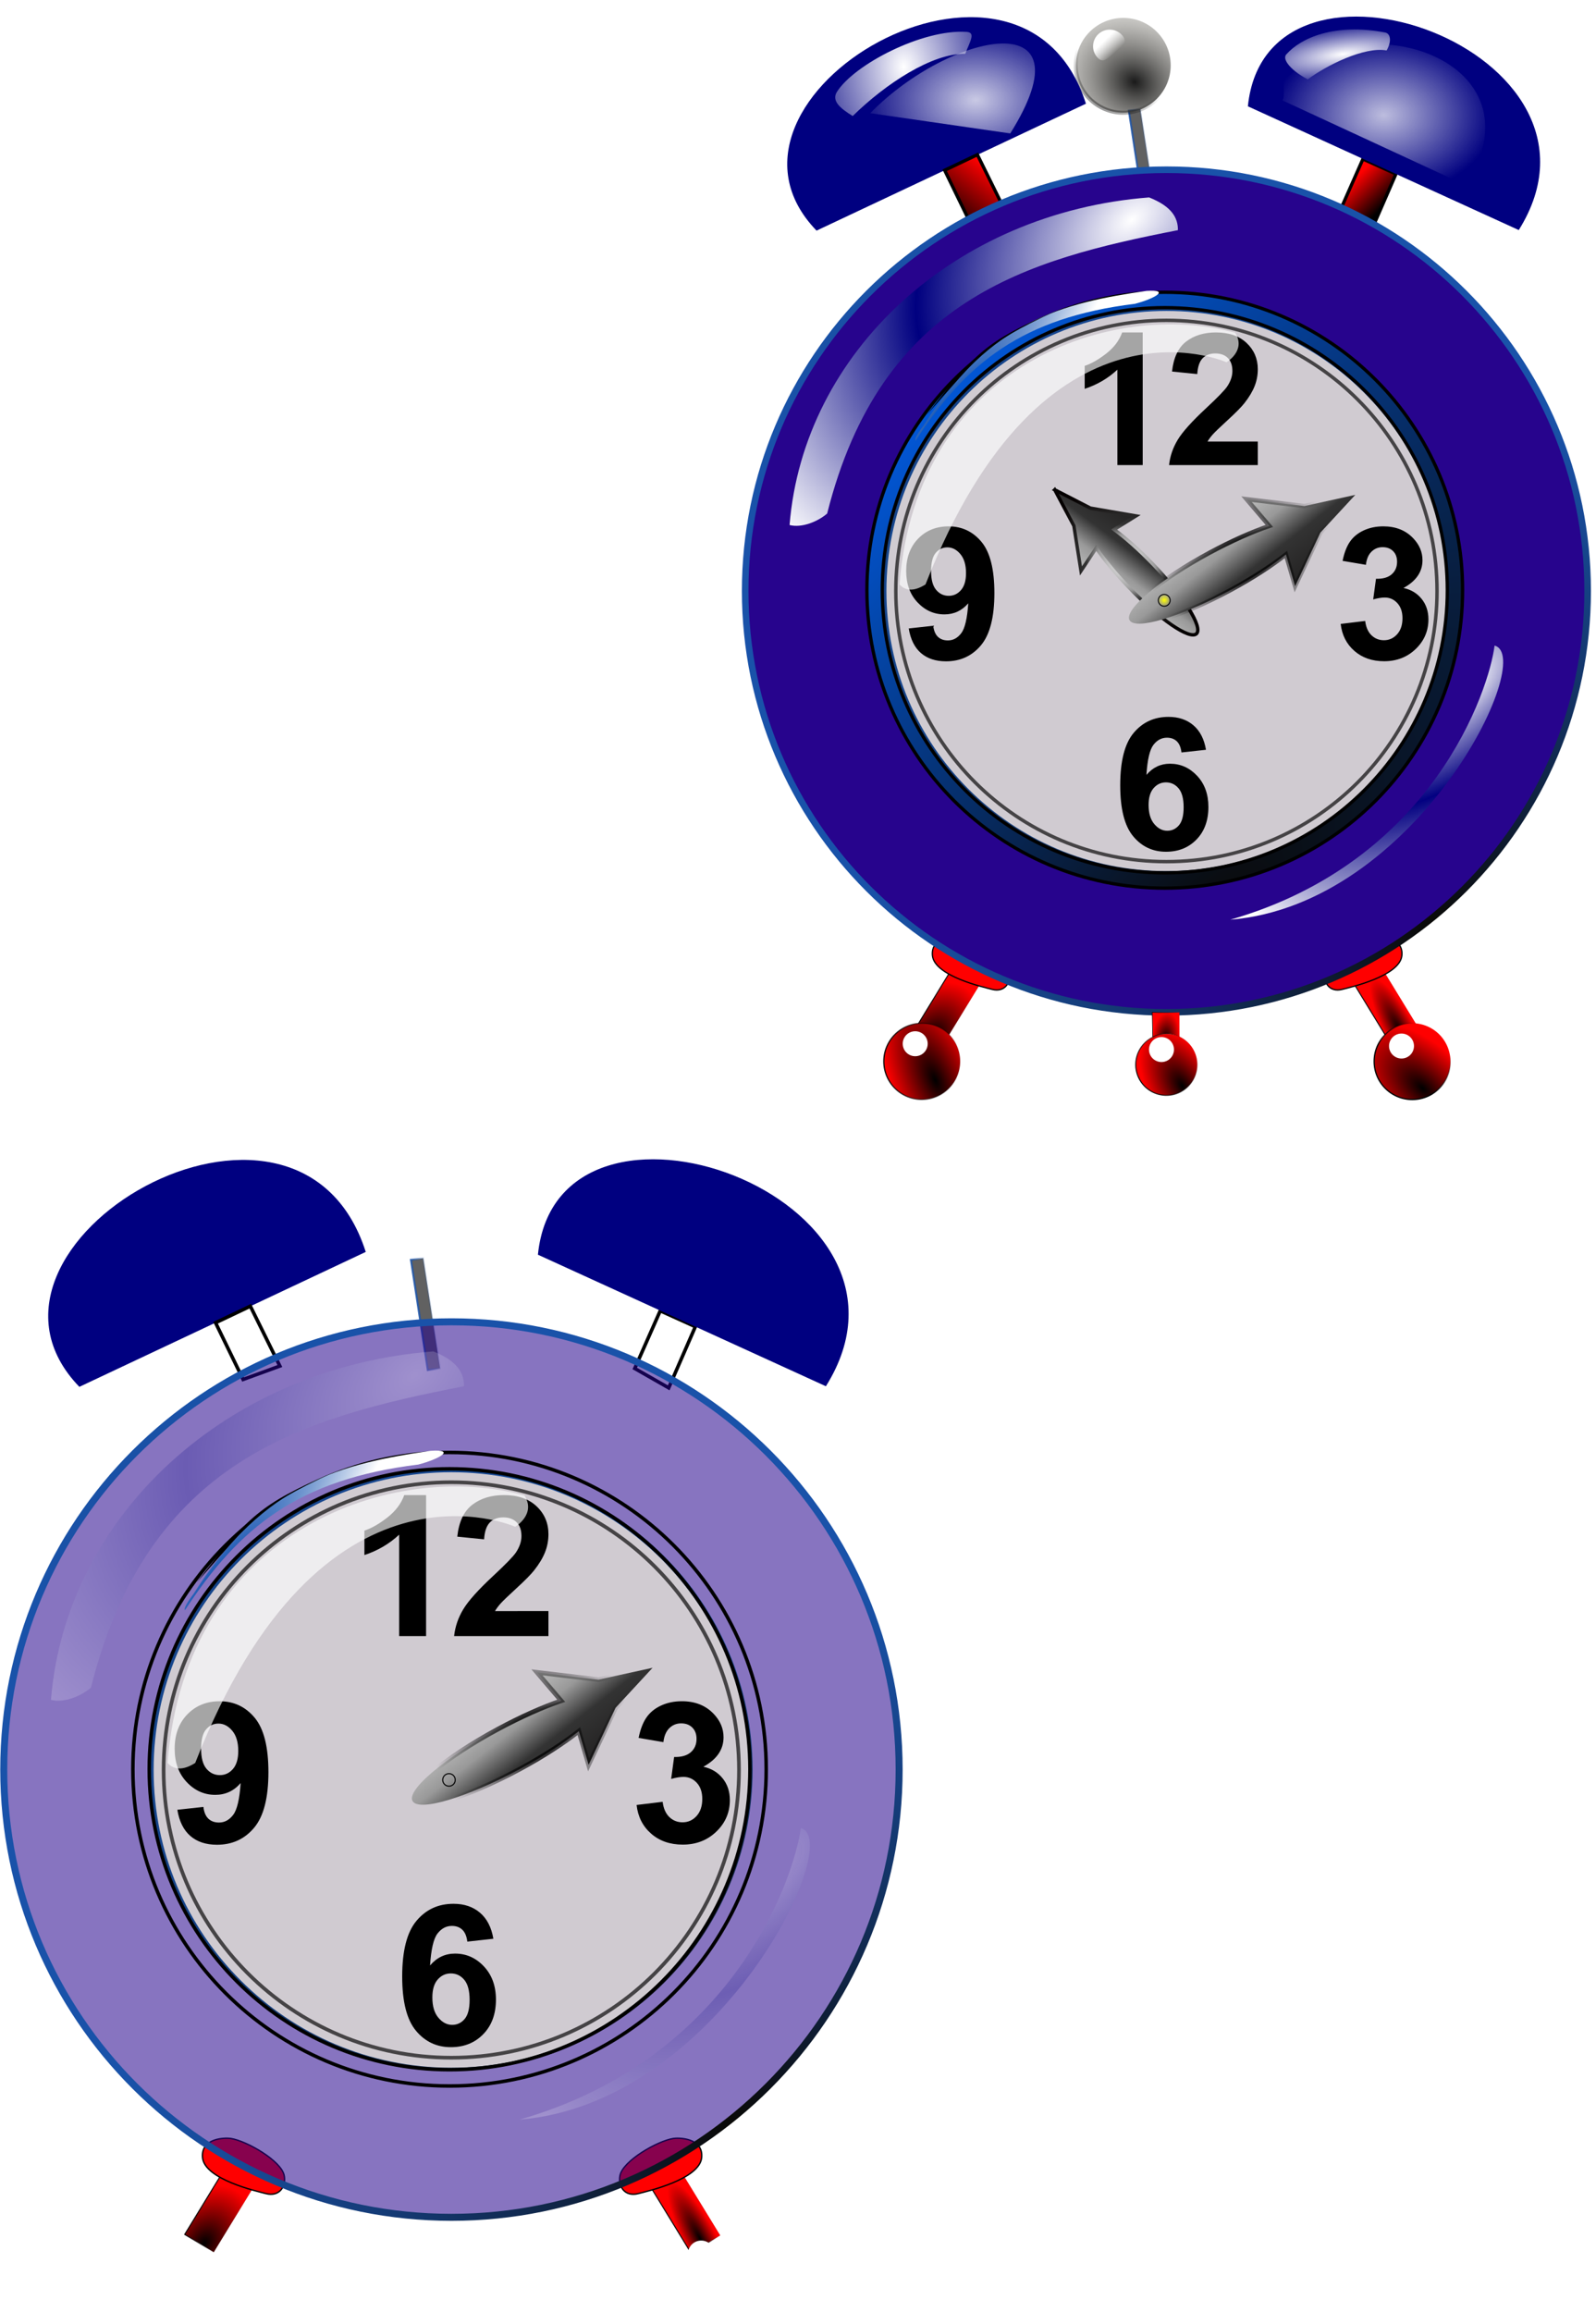 <svg xmlns="http://www.w3.org/2000/svg" xmlns:xlink="http://www.w3.org/1999/xlink" viewBox="0 0 705.36 1021.6"><defs><radialGradient id="k" gradientUnits="userSpaceOnUse" cy="340.35" cx="194.94" gradientTransform="matrix(-2.182 -1.277 1.072 -1.832 255.52 1209)" r="12.369"><stop offset="0" stop-color="#1a1a1a"/><stop offset="1" stop-color="#c8c4b7" stop-opacity="0"/></radialGradient><radialGradient id="ak" xlink:href="#m" gradientUnits="userSpaceOnUse" cy="16.826" cx="3.929" r="1.936"/><radialGradient id="ad" fx="85.581" fy="492.75" xlink:href="#l" gradientUnits="userSpaceOnUse" cy="495.97" cx="95.72" gradientTransform="matrix(4.348 -4.495 1.674 1.619 -1156.9 114.28)" r="90.409"/><radialGradient id="B" xlink:href="#k" gradientUnits="userSpaceOnUse" cy="340.35" cx="194.94" gradientTransform="matrix(-2.182 -1.277 1.072 -1.832 255.52 1209)" r="12.369"/><radialGradient id="au" xlink:href="#b" gradientUnits="userSpaceOnUse" cy="6.394" cx="-6.6" gradientTransform="matrix(-.489 1.752 -1.766 -.499 -144.15 624.92)" r="22.229"/><radialGradient id="at" xlink:href="#i" gradientUnits="userSpaceOnUse" cy="435.31" cx="15.836" gradientTransform="matrix(.047 -.792 -1.329 1.5 297.32 -91.449)" r="62.39"/><radialGradient id="as" xlink:href="#h" gradientUnits="userSpaceOnUse" cy="389.89" cx="12.982" gradientTransform="matrix(-.734 -.62 1.409 -1.667 -593.6 1322.9)" r="62.39"/><radialGradient id="ar" xlink:href="#g" gradientUnits="userSpaceOnUse" cy="438.67" cx="22.683" gradientTransform="matrix(-1.382 -1.414 2.431 -2.108 -1234.6 1421.4)" r="62.39"/><radialGradient id="aq" xlink:href="#f" gradientUnits="userSpaceOnUse" cy="584.54" cx="77.72" gradientTransform="matrix(1.147 -1.01 1.925 2.187 -1283.4 -429.61)" r="128.46"/><radialGradient id="ao" xlink:href="#a" gradientUnits="userSpaceOnUse" cy="522.67" cx="200.09" gradientTransform="matrix(-.286 -4.238 1.073 -.073 -7.454 1536.6)" r="6.065"/><radialGradient id="am" xlink:href="#a" gradientUnits="userSpaceOnUse" cy="487.95" cx="253.86" gradientTransform="matrix(.024 -4.122 3.013 .017 -1293.7 1882.7)" r="6.065"/><radialGradient id="m" gradientUnits="userSpaceOnUse" cy="16.826" cx="3.929" r="1.936"><stop offset="0" stop-color="#ff0"/><stop offset="1" stop-color="#ff0" stop-opacity="0"/></radialGradient><radialGradient id="ai" xlink:href="#b" gradientUnits="userSpaceOnUse" cy="6.394" cx="-6.6" gradientTransform="matrix(-.974 3.486 -3.514 -.993 455.93 534.42)" r="22.229"/><radialGradient id="ag" xlink:href="#j" gradientUnits="userSpaceOnUse" cy="6.394" cx="-6.6" gradientTransform="matrix(-1.025 -.501 .455 -.932 9.938 416.71)" r="22.229"/><radialGradient id="ae" xlink:href="#i" gradientUnits="userSpaceOnUse" cy="435.31" cx="15.836" gradientTransform="matrix(.094 -1.577 -2.644 2.986 1334.4 -891.02)" r="62.39"/><radialGradient id="l" fx="85.581" fy="492.75" gradientUnits="userSpaceOnUse" cy="495.97" cx="95.72" gradientTransform="matrix(4.348 -4.495 1.674 1.619 -1156.9 114.28)" r="90.409"><stop offset="0" stop-color="#0a0907"/><stop offset="1" stop-color="#06f"/></radialGradient><radialGradient id="ab" xlink:href="#h" gradientUnits="userSpaceOnUse" cy="389.89" cx="12.982" gradientTransform="matrix(-1.461 -1.234 2.803 -3.318 -438.4 1923.3)" r="62.39"/><radialGradient id="X" xlink:href="#g" gradientUnits="userSpaceOnUse" cy="438.67" cx="22.683" gradientTransform="matrix(-2.751 -2.814 4.838 -4.195 -1713.9 2119.2)" r="62.39"/><radialGradient id="W" xlink:href="#d" gradientUnits="userSpaceOnUse" cy="275.35" cx="-26.089" gradientTransform="matrix(1 0 0 .687 0 84.618)" r="36.284"/><radialGradient id="S" xlink:href="#e" gradientUnits="userSpaceOnUse" cy="260.04" cx="86.302" gradientTransform="matrix(2.124 -.293 .079 .575 -118.44 135.59)" r="16.696"/><radialGradient id="Q" xlink:href="#a" gradientUnits="userSpaceOnUse" cy="565.41" cx="291.38" gradientTransform="matrix(-.013 -1.875 1 -.007 -270.85 1115)" r="9.892"/><radialGradient id="O" xlink:href="#a" gradientUnits="userSpaceOnUse" cy="559.16" cx="31.429" gradientTransform="matrix(.159 -1.829 .919 .08 -487.27 571.59)" r="4.492"/><radialGradient id="L" xlink:href="#f" gradientUnits="userSpaceOnUse" cy="584.54" cx="77.72" gradientTransform="matrix(.809 -.713 1.359 1.543 -743.53 -320.83)" r="128.46"/><radialGradient id="H" xlink:href="#e" gradientUnits="userSpaceOnUse" cy="264.8" cx="-47.973" gradientTransform="matrix(1.506 .001 -.001 2.069 24.614 -284.19)" r="22.132"/><radialGradient id="F" xlink:href="#d" gradientUnits="userSpaceOnUse" cy="283.18" cx="103.74" gradientTransform="matrix(1 0 0 .723 0 78.543)" r="33.703"/><radialGradient id="x" xlink:href="#a" gradientUnits="userSpaceOnUse" cy="565.75" cx="285.07" gradientTransform="matrix(1.363 -1.308 .693 .721 -493.17 528.27)" r="10.29"/><radialGradient id="u" xlink:href="#a" gradientUnits="userSpaceOnUse" cy="522.67" cx="200.09" gradientTransform="matrix(-.202 -2.991 .757 -.051 -152.78 1153.8)" r="6.065"/><radialGradient id="r" xlink:href="#a" gradientUnits="userSpaceOnUse" cy="565.47" cx="294.8" gradientTransform="matrix(-.872 -2.099 .923 -.384 28.198 1397.2)" r="10.29"/><radialGradient id="o" xlink:href="#a" gradientUnits="userSpaceOnUse" cy="487.95" cx="253.86" gradientTransform="matrix(.017 -2.909 2.126 .012 -783.86 1229)" r="6.065"/><linearGradient id="n" y2="485.44" xlink:href="#b" gradientUnits="userSpaceOnUse" x2="262" y1="485.44" x1="251.42"/><linearGradient id="e"><stop offset="0" stop-color="#fff"/><stop offset="1" stop-color="navy"/></linearGradient><linearGradient id="q" y2="556.88" xlink:href="#b" gradientUnits="userSpaceOnUse" x2="300.2" y1="556.88" x1="279.62"/><linearGradient id="h"><stop offset="0" stop-color="#fff"/><stop offset=".466" stop-color="navy" stop-opacity=".938"/><stop offset="1" stop-color="#fff"/></linearGradient><linearGradient id="t" y2="519.09" xlink:href="#b" gradientUnits="userSpaceOnUse" x2="196.76" y1="519" x1="207.39"/><linearGradient id="g"><stop offset="0" stop-color="#fff"/><stop offset=".532" stop-color="navy"/><stop offset="1" stop-color="#fff"/></linearGradient><linearGradient id="w" y2="556" xlink:href="#b" gradientUnits="userSpaceOnUse" x2="280.02" y1="563.42" x1="287.15"/><linearGradient id="z" y2="293.43" xlink:href="#c" gradientUnits="userSpaceOnUse" x2="-19.159" gradientTransform="translate(387.03 -615.95) scale(2.82)" y1="293.43" x1="-24.365"/><linearGradient id="d"><stop offset="0" stop-color="#fff"/><stop offset="1" stop-color="#fff" stop-opacity="0"/></linearGradient><linearGradient id="A" y2="336.46" xlink:href="#b" gradientUnits="userSpaceOnUse" x2="195.06" y1="359.13" x1="181.8"/><linearGradient id="D" y2="296.65" xlink:href="#a" gradientUnits="userSpaceOnUse" x2="90" y1="305.22" x1="98.571"/><linearGradient id="a"><stop offset="0"/><stop offset="1" stop-color="red"/></linearGradient><linearGradient id="av" y2="-16.106" xlink:href="#j" gradientUnits="userSpaceOnUse" x2="15.272" gradientTransform="matrix(-.489 1.752 -1.742 -.492 -144.3 624.87)" y1="27.109" x1="-16.714"/><linearGradient id="J" y2="295.93" xlink:href="#a" gradientUnits="userSpaceOnUse" x2="-20" y1="312.36" x1="-32.857"/><linearGradient id="b"><stop offset="0"/><stop offset="1" stop-opacity="0"/></linearGradient><linearGradient id="c"><stop offset="0" stop-color="#1952a9"/><stop offset="1" stop-color="#1952a9" stop-opacity="0"/></linearGradient><linearGradient id="N" y2="554.41" xlink:href="#b" gradientUnits="userSpaceOnUse" x2="36.12" y1="554.41" x1="27.136"/><linearGradient id="f"><stop offset="0" stop-color="#0a0907"/><stop offset="1" stop-color="#1952a9"/></linearGradient><linearGradient id="P" y2="556.88" xlink:href="#b" gradientUnits="userSpaceOnUse" x2="299.36" y1="556.88" x1="280.47"/><linearGradient id="j"><stop offset="0" stop-color="#fff"/><stop offset=".357" stop-color="#999"/><stop offset=".488" stop-color="#333"/><stop offset="1" stop-color="#050101"/></linearGradient><linearGradient id="U" y2="338.53" xlink:href="#d" gradientUnits="userSpaceOnUse" x2="192.99" y1="326.74" x1="192.26"/><linearGradient id="ap" y2="293.43" xlink:href="#c" gradientUnits="userSpaceOnUse" x2="-19.159" gradientTransform="translate(-228.33 -6.128) scale(1.417)" y1="293.43" x1="-24.365"/><linearGradient id="an" y2="519.09" xlink:href="#b" gradientUnits="userSpaceOnUse" x2="196.76" gradientTransform="translate(209.05 -98.425) scale(1.417)" y1="519" x1="207.39"/><linearGradient id="i"><stop offset="0" stop-color="#04a"/><stop offset=".5" stop-color="#7fa1d4"/><stop offset="1" stop-color="#fff"/></linearGradient><linearGradient id="al" y2="485.44" xlink:href="#b" gradientUnits="userSpaceOnUse" x2="262" gradientTransform="translate(-182.94 141.15) scale(1.417)" y1="485.44" x1="251.42"/><linearGradient id="aj" y2="-16.106" xlink:href="#j" gradientUnits="userSpaceOnUse" x2="15.272" gradientTransform="matrix(-.974 3.486 -3.467 -.979 455.62 534.33)" y1="27.109" x1="-16.714"/><linearGradient id="ah" y2="-16.106" xlink:href="#j" gradientUnits="userSpaceOnUse" x2="15.272" gradientTransform="translate(26.214 407.66)" y1="27.109" x1="-16.714"/><filter id="y" color-interpolation-filters="sRGB"><feGaussianBlur stdDeviation=".437"/></filter><filter id="C" color-interpolation-filters="sRGB"><feGaussianBlur stdDeviation=".491"/></filter><filter id="T" color-interpolation-filters="sRGB"><feGaussianBlur stdDeviation=".95"/></filter><filter id="R" height="1.258" width="1.125" color-interpolation-filters="sRGB" y="-.129" x="-.062"><feGaussianBlur stdDeviation=".814"/></filter><filter id="G" height="1.22" width="1.136" color-interpolation-filters="sRGB" y="-.11" x="-.068"><feGaussianBlur stdDeviation="1.172"/></filter><filter id="Y" height="2.042" width="2.042" color-interpolation-filters="sRGB" y="-.521" x="-.521"><feGaussianBlur stdDeviation="1.645"/></filter><filter id="Z" height="2.042" width="2.042" color-interpolation-filters="sRGB" y="-.521" x="-.521"><feGaussianBlur stdDeviation="1.645"/></filter><filter id="V" height="1.869" width="1.474" color-interpolation-filters="sRGB" y="-.435" x="-.237"><feGaussianBlur stdDeviation="4.943"/></filter><filter id="s" color-interpolation-filters="sRGB"><feGaussianBlur stdDeviation=".437"/></filter><filter id="I" color-interpolation-filters="sRGB"><feGaussianBlur stdDeviation=".491"/></filter><filter id="ac" color-interpolation-filters="sRGB"><feGaussianBlur stdDeviation=".904"/></filter><filter id="af" color-interpolation-filters="sRGB"><feGaussianBlur stdDeviation=".25"/></filter><filter id="K" color-interpolation-filters="sRGB"><feGaussianBlur stdDeviation=".639"/></filter><filter id="M" color-interpolation-filters="sRGB"><feGaussianBlur stdDeviation=".036"/></filter><filter id="p" color-interpolation-filters="sRGB"><feGaussianBlur stdDeviation=".073"/></filter><filter id="v" color-interpolation-filters="sRGB"><feGaussianBlur stdDeviation=".073"/></filter><filter id="E" height="1.625" width="1.435" color-interpolation-filters="sRGB" y="-.312" x="-.218"><feGaussianBlur stdDeviation="5.58"/></filter><filter id="aa" height="2.042" width="2.042" color-interpolation-filters="sRGB" y="-.521" x="-.521"><feGaussianBlur stdDeviation="1.645"/></filter></defs><path transform="rotate(31.433 864.305 656.512) scale(1.456)" stroke-linejoin="round" fill-rule="evenodd" stroke="url(#n)" stroke-linecap="round" stroke-width=".3" fill="url(#o)" d="M251.84 473.75h9.732v23.393h-9.732z"/><path d="M299.01 556.88a9.091 9.091 0 11-18.183 0 9.091 9.091 0 0118.183 0z" transform="translate(-130.035 -563.443) scale(1.854)" stroke-linejoin="round" filter="url(#p)" stroke="url(#q)" stroke-linecap="round" stroke-width=".3" fill="url(#r)"/><path d="M-15.9 538.52c.598 3.044-1.359 6.174-5.237 5.147-2.41-.638-17.558-4.03-18.094-10.326-.48-5.655 6.607-5.654 8.094-5.415 4.595.738 14.41 6.38 15.236 10.594z" transform="matrix(1.456 0 0 1.456 469.199 -354.388)" stroke-linejoin="round" filter="url(#s)" stroke="#000" stroke-linecap="round" stroke-width=".382" fill="red"/><path transform="scale(-1.456 1.456) rotate(31.432 271.363 -694.302)" stroke-linejoin="round" fill-rule="evenodd" stroke="url(#t)" stroke-linecap="round" stroke-width=".3" fill="url(#u)" d="M197.19 507.15h9.732v23.393h-9.732z"/><path d="M299.01 556.88a9.091 9.091 0 11-18.183 0 9.091 9.091 0 0118.183 0z" transform="matrix(-1.854 0 0 1.854 1161.681 -563.443)" stroke-linejoin="round" filter="url(#v)" stroke="url(#w)" stroke-linecap="round" stroke-width=".3" fill="url(#x)"/><path d="M79.949 538.52c-.598 3.044 1.359 6.174 5.237 5.147 2.41-.638 17.557-4.03 18.093-10.326.482-5.655-6.606-5.654-8.093-5.415-4.595.738-14.41 6.38-15.236 10.594z" transform="matrix(1.456 0 0 1.456 469.199 -354.388)" stroke-linejoin="round" filter="url(#y)" stroke="#000" stroke-linecap="round" stroke-width=".382" fill="red"/><path transform="matrix(.512 -.069 .078 .51 321.683 -13.995)" fill-rule="evenodd" stroke="url(#z)" stroke-width="1.605" fill="#616161" d="M320.69 166.61h9.957v89.715h-9.957z"/><path d="M204.05 332.38c0 6.555-5.314 11.869-11.869 11.869s-11.869-5.314-11.869-11.869 5.314-11.869 11.869-11.869 11.869 5.314 11.869 11.869z" transform="translate(157.04 -558.124) scale(1.766)" stroke="url(#A)" fill="url(#B)" fill-rule="evenodd"/><path d="M91.45 291.66l10.024 4.531-7.604 17.471-9.697-5.536z" transform="matrix(1.456 0 0 1.456 469.199 -354.388)" filter="url(#C)" stroke="#000" fill="url(#D)" fill-rule="evenodd"/><path d="M551.51 46.981l119.716 54.682C720.74 22.573 559.716-34.53 551.51 46.98z" fill-rule="evenodd" fill="navy"/><path d="M72.962 278.82l55.729 25.79c23.837-38.074-31.631-55.757-54.788-32.271-1.102 1.117.01 5.182-.941 6.481z" transform="matrix(1.456 0 0 1.456 460.54 -361.606)" opacity=".86" filter="url(#E)" fill="url(#F)" fill-rule="evenodd"/><path d="M360.873 101.91l119.06-56.085c-28.404-88.88-175.997-2.82-119.06 56.086z" fill-rule="evenodd" fill="navy"/><path d="M-63.417 278.61c9.95-9.79 24.169-19.101 34.161-18.874 1.499-3.933 3.239-6.472.396-6.66-13.371-.883-34.1 9.879-39.35 18.197-1.697 2.69.923 4.986 4.793 7.338z" transform="matrix(1.456 0 0 1.456 469.199 -354.388)" filter="url(#G)" fill="url(#H)" fill-rule="evenodd"/><path d="M-35.508 295.07l9.934-4.725 8.424 17.09-10.49 3.826z" transform="matrix(1.456 0 0 1.456 469.199 -354.388)" filter="url(#I)" stroke="#000" fill="url(#J)" fill-rule="evenodd"/><path transform="matrix(1.456 0 0 1.456 469.199 -354.388)" d="M31.822 294.91c-70.614 0-127.88 57.23-127.88 127.84 0 70.614 57.261 127.88 127.88 127.88 70.614 0 127.84-57.261 127.84-127.88 0-70.614-57.23-127.84-127.84-127.84zm0 42.844c46.944 0 85 38.056 85 85s-38.056 85-85 85-85-38.056-85-85 38.056-85 85-85z" filter="url(#K)" fill-rule="evenodd" stroke="url(#L)" stroke-width="2" fill="#27048d"/><path d="M639.272 261.168c0 68.352-55.41 123.759-123.758 123.759-68.352 0-123.759-55.41-123.759-123.759 0-68.351 55.41-123.758 123.759-123.758 68.351 0 123.758 55.41 123.758 123.758z" fill-rule="evenodd" fill="#d0cbd1"/><path d="M635.103 261.152c0 66.052-53.546 119.596-119.597 119.596-66.052 0-119.596-53.546-119.596-119.596 0-66.052 53.546-119.597 119.596-119.597 66.052 0 119.597 53.546 119.597 119.597z" opacity=".671" stroke="#000" fill="none" stroke-width="1.522"/><path d="M27.5 550.64c2.75.11 5.388.11 8.247.016l.009 7.54c-2.153-1.302-4.984-1.539-8.1-.069z" transform="matrix(1.456 0 0 1.456 469.199 -354.388)" stroke-linejoin="round" fill-rule="evenodd" filter="url(#M)" stroke="url(#N)" stroke-linecap="round" stroke-width=".178" fill="url(#O)"/><path d="M299.01 556.88a9.091 9.091 0 11-18.183 0 9.091 9.091 0 0118.183 0z" transform="rotate(-30.001 -202.071 499.065) scale(1.496)" stroke-linejoin="round" stroke="url(#P)" stroke-width=".3" stroke-linecap="round" fill="url(#Q)"/><path d="M74.721 267.48c5.621-4.219 17.198-10.007 23.922-8.765 1.441-2.493 1.401-5.113-.515-5.473-15.31-2.874-25.496 1.63-29.949 6.677-1.44 1.631 1.943 5.245 6.541 7.561z" transform="matrix(1.456 0 0 1.456 469.199 -354.388)" filter="url(#R)" fill="url(#S)" fill-rule="evenodd"/><path d="M204.05 332.38c0 6.555-5.314 5.584-11.869 5.584s-11.869.971-11.869-5.584 5.314-11.869 11.869-11.869 11.869 5.314 11.869 11.869z" transform="scale(.62) rotate(-41.02 91.43 -617.748)" filter="url(#T)" fill="url(#U)" fill-rule="evenodd"/><path d="M-58.109 277.75l42.515 6.147c24.971-39.885-18.378-30.826-42.515-6.147z" transform="matrix(1.456 0 0 1.456 469.199 -354.388)" opacity=".888" filter="url(#V)" fill="url(#W)" fill-rule="evenodd"/><path d="M52.862 476.74c11.872-148.02 141.52-267.7 307.94-280.55 19.403 7.697 24.758 17.467 24.682 28.038-129.26 25.246-254.17 58.822-300.44 242.67-7.868 6.836-21.653 12.55-32.182 9.84z" fill-rule="evenodd" fill="url(#X)" transform="translate(321.683 -13.995) scale(.516)"/><path d="M-93.944 538.7a3.788 3.788 0 11-7.576 0 3.788 3.788 0 017.576 0z" transform="matrix(1.456 0 0 1.456 546.78 -323.133)" filter="url(#Y)" fill-rule="evenodd" fill="#fff"/><path d="M-93.944 538.7a3.788 3.788 0 11-7.576 0 3.788 3.788 0 017.576 0z" transform="matrix(1.456 0 0 1.456 655.622 -320.562)" filter="url(#Z)" fill-rule="evenodd" fill="#fff"/><path d="M-93.944 538.7a3.788 3.788 0 11-7.576 0 3.788 3.788 0 017.576 0z" transform="matrix(1.456 0 0 1.456 761.701 -322.121)" filter="url(#aa)" fill-rule="evenodd" fill="#fff"/><path d="M656.68 579.98c-4.49 36.97-52.5 184.84-226.38 234.75 159.84-13.13 262.92-225.12 226.38-234.75z" fill-rule="evenodd" fill="url(#ab)" transform="translate(321.683 -13.995) scale(.516)"/><path transform="matrix(1.456 0 0 1.456 469.199 -354.388)" d="M31.311 332.1c-49.932 0-90.424 40.492-90.424 90.424s40.492 90.424 90.424 90.424 90.395-40.492 90.395-90.424S81.243 332.1 31.311 332.1zm0 4.671c47.359 0 85.753 38.394 85.753 85.753s-38.394 85.782-85.753 85.782-85.753-38.423-85.753-85.782 38.394-85.753 85.753-85.753z" filter="url(#ac)" stroke="#000" fill-rule="evenodd" fill="url(#ad)"/><path d="M358.68 276.22c-71.197 10.249-134 25.178-191.03 115.23 0 0-8.755 11.18-6.832 13.082 43.327-66.505 91.335-105.42 187.87-117.24 16.924-4.415 30.708-12.467 9.992-11.068z" fill-rule="evenodd" fill="url(#ae)" transform="translate(321.683 -13.995) scale(.516)"/><path d="M465.543 137.947c-29.406 12.616-34.75 18.007-55.869 45.26 23.87-26.7 25.17-31.1 55.87-45.26z" fill-rule="evenodd"/><path d="M505.023 205.506h-11.187v-42.161c-4.087 3.822-8.904 6.648-14.451 8.48v-10.152c2.92-.955 6.09-2.766 9.515-5.434 3.424-2.667 5.773-5.78 7.046-9.336h9.078zM555.889 195.117v10.391h-39.215c.424-3.928 1.698-7.65 3.822-11.167 2.123-3.517 6.317-8.182 12.58-13.994 5.043-4.698 8.136-7.883 9.277-9.555 1.54-2.31 2.309-4.592 2.309-6.848 0-2.495-.67-4.413-2.01-5.753-1.34-1.34-3.192-2.01-5.554-2.01-2.336 0-4.194.703-5.574 2.11-1.38 1.406-2.176 3.742-2.389 7.007l-11.147-1.115c.663-6.158 2.747-10.577 6.25-13.257 3.504-2.681 7.883-4.021 13.138-4.021 5.76 0 10.285 1.552 13.576 4.658 3.291 3.105 4.937 6.967 4.937 11.585 0 2.628-.471 5.13-1.413 7.505-.943 2.375-2.436 4.863-4.48 7.464-1.353 1.726-3.795 4.207-7.325 7.445-3.53 3.238-5.766 5.388-6.708 6.45-.942 1.062-1.705 2.097-2.29 3.105zM592.519 275.704l10.829-1.314c.345 2.76 1.274 4.87 2.787 6.33s3.344 2.19 5.494 2.19c2.309 0 4.253-.876 5.832-2.628 1.58-1.752 2.37-4.114 2.37-7.087 0-2.813-.757-5.042-2.27-6.688-1.513-1.645-3.358-2.468-5.534-2.468-1.433 0-3.145.279-5.136.836l1.235-9.117c3.025.08 5.335-.578 6.927-1.971 1.592-1.393 2.389-3.245 2.389-5.554 0-1.964-.584-3.53-1.752-4.698-1.168-1.168-2.72-1.751-4.658-1.751-1.911 0-3.543.663-4.897 1.99s-2.176 3.265-2.468 5.813l-10.307-1.75c.717-3.53 1.798-6.35 3.245-8.46 1.447-2.11 3.464-3.77 6.052-4.977 2.587-1.208 5.487-1.812 8.699-1.812 5.494 0 9.9 1.752 13.217 5.256 2.734 2.866 4.1 6.105 4.1 9.714 0 5.122-2.8 9.21-8.4 12.262 3.344.717 6.018 2.323 8.022 4.818 2.004 2.494 3.006 5.507 3.006 9.037 0 5.122-1.871 9.488-5.614 13.098-3.742 3.61-8.4 5.414-13.974 5.414-5.281 0-9.66-1.52-13.138-4.558-3.476-3.04-5.494-7.014-6.051-11.924zM532.989 331.31l-10.829 1.194c-.266-2.23-.956-3.875-2.07-4.937-1.115-1.062-2.562-1.592-4.34-1.592-2.362 0-4.36 1.061-5.992 3.185-1.632 2.123-2.66 6.542-3.085 13.257 2.787-3.291 6.25-4.937 10.391-4.937 4.671 0 8.673 1.778 12.004 5.335 3.33 3.557 4.996 8.149 4.996 13.775 0 5.972-1.752 10.763-5.255 14.372-3.504 3.61-8.003 5.415-13.497 5.415-5.892 0-10.736-2.29-14.531-6.868-3.796-4.578-5.694-12.083-5.694-22.514 0-10.696 1.978-18.406 5.932-23.13 3.955-4.725 9.09-7.087 15.408-7.087 4.432 0 8.101 1.241 11.008 3.723 2.906 2.481 4.757 6.084 5.553 10.809zm-25.36 24.404c0 3.636.835 6.443 2.508 8.42 1.672 1.978 3.583 2.966 5.733 2.966 2.07 0 3.795-.81 5.175-2.428 1.38-1.62 2.07-4.273 2.07-7.963 0-3.795-.743-6.576-2.23-8.34-1.486-1.765-3.344-2.648-5.573-2.648-2.15 0-3.968.843-5.454 2.528-1.486 1.685-2.23 4.174-2.23 7.465zM401.614 277.702l10.829-1.194c.265 2.203.955 3.835 2.07 4.896 1.115 1.062 2.588 1.593 4.42 1.593 2.308 0 4.272-1.062 5.891-3.185 1.62-2.123 2.654-6.53 3.106-13.218-2.814 3.265-6.33 4.897-10.55 4.897-4.592 0-8.553-1.771-11.884-5.314-3.331-3.544-4.997-8.155-4.997-13.835 0-5.919 1.759-10.69 5.275-14.313 3.517-3.623 7.996-5.434 13.437-5.434 5.919 0 10.776 2.289 14.571 6.867 3.796 4.579 5.693 12.11 5.693 22.594 0 10.67-1.977 18.366-5.931 23.09-3.955 4.725-9.104 7.087-15.447 7.087-4.566 0-8.255-1.214-11.068-3.643-2.814-2.428-4.619-6.058-5.415-10.889zm25.32-24.445c0-3.61-.829-6.41-2.488-8.4-1.658-1.99-3.576-2.986-5.752-2.986-2.07 0-3.789.816-5.156 2.448-1.367 1.633-2.05 4.307-2.05 8.022 0 3.77.743 6.536 2.23 8.301 1.486 1.765 3.343 2.648 5.573 2.648 2.15 0 3.961-.85 5.434-2.548 1.473-1.699 2.21-4.194 2.21-7.485z"/><path d="M397.535 258.24c7.662-97.915 94.812-126.01 148.347-111.206 5.005 7.881-3.836 13.039-3.836 13.039s-80.68-36.055-133.006 98.168c-4.254 2.717-8.462 3.406-11.505 0z" opacity=".647" fill-rule="evenodd" fill="#fff"/><path transform="matrix(1.456 0 0 1.456 469.199 -354.388)" d="M-2.099 392.04l5.813 10.938 2.156 13.688 4.625-6.938c2.4 3.526 5.822 7.688 9.875 11.906 9.343 9.724 18.544 16.033 20.562 14.094 2.018-1.939-3.907-11.4-13.25-21.125-4.153-4.322-8.27-7.95-11.75-10.5l6.625-4.125-13.844-2.375-10.812-5.562z" filter="url(#af)" fill-rule="evenodd" stroke="url(#ag)" stroke-width="1.032" fill="url(#ah)"/><path d="M537.37 450.93l-43.579 9.55-49.551-5.888 19.546 22.918c-14.559 4.913-32.323 12.767-50.894 22.764-42.809 23.047-73.643 48.945-68.887 57.88 4.757 8.934 43.331-2.455 86.14-25.501 19.031-10.246 35.619-21.04 47.845-30.678l7.848 27.136 21.717-45.935 29.815-32.246z" fill-rule="evenodd" stroke="url(#ai)" stroke-width="3.726" fill="url(#aj)" transform="translate(321.683 -13.995) scale(.516)"/><path d="M5.714 16.826a1.786 1.786 0 11-3.571 0 1.786 1.786 0 013.571 0z" transform="matrix(1.456 0 0 1.456 508.819 240.726)" stroke-linejoin="round" fill-rule="evenodd" stroke="#000" stroke-linecap="round" stroke-width=".3" fill="url(#ak)"/><g><path transform="rotate(31.433 22.21 762.94) scale(1.092)" stroke-linejoin="round" fill-rule="evenodd" stroke="url(#al)" stroke-linecap="round" stroke-width=".425" fill="url(#am)" d="M173.95 812.5h13.791v33.15H173.95z"/><path d="M299.01 556.88a9.091 9.091 0 11-18.183 0 9.091 9.091 0 0118.183 0z" transform="matrix(1.971 0 0 1.971 -486.83 -94.543)" stroke-linejoin="round" filter="url(#p)" stroke="url(#q)" stroke-linecap="round" stroke-width=".3" fill="url(#r)"/><path d="M-15.9 538.52c.598 3.044-1.359 6.174-5.237 5.147-2.41-.638-17.558-4.03-18.094-10.326-.48-5.655 6.607-5.654 8.094-5.415 4.595.738 14.41 6.38 15.236 10.594z" transform="matrix(1.548 0 0 1.548 150.232 127.728)" stroke-linejoin="round" filter="url(#s)" stroke="#000" stroke-linecap="round" stroke-width=".382" fill="red"/><path transform="matrix(-.932 .57 .57 .932 401.133 100.378)" stroke-linejoin="round" fill-rule="evenodd" stroke="url(#an)" stroke-linecap="round" stroke-width=".425" fill="url(#ao)" d="M488.49 620.25h13.791v33.15H488.49z"/><path d="M299.01 556.88a9.091 9.091 0 11-18.183 0 9.091 9.091 0 0118.183 0z" transform="matrix(-1.971 0 0 1.971 886.431 -94.543)" stroke-linejoin="round" filter="url(#v)" stroke="url(#w)" stroke-linecap="round" stroke-width=".3" fill="url(#x)"/><path d="M79.949 538.52c-.598 3.044 1.359 6.174 5.237 5.147 2.41-.638 17.557-4.03 18.093-10.326.482-5.655-6.606-5.654-8.093-5.415-4.595.738-14.41 6.38-15.236 10.594z" transform="matrix(1.548 0 0 1.548 150.232 127.728)" stroke-linejoin="round" filter="url(#y)" stroke="#000" stroke-linecap="round" stroke-width=".382" fill="red"/><path transform="matrix(1.083 -.146 .165 1.08 401.133 100.378)" fill-rule="evenodd" stroke="url(#ap)" stroke-width=".806" fill="#616161" d="M-261.67 387.16h5.004v45.087h-5.004z"/><path d="M204.05 332.38c0 6.555-5.314 11.869-11.869 11.869s-11.869-5.314-11.869-11.869 5.314-11.869 11.869-11.869 11.869 5.314 11.869 11.869z" transform="matrix(1.877 0 0 1.877 -181.642 -88.874)" stroke="url(#A)" fill="url(#B)" fill-rule="evenodd"/><path d="M91.45 291.66l10.024 4.531-7.604 17.471-9.697-5.536z" transform="matrix(1.548 0 0 1.548 150.232 127.728)" filter="url(#C)" stroke="#000" fill-rule="evenodd" fill="url(#D)"/><path d="M237.736 554.436L365.01 612.57c52.64-84.086-118.548-144.796-127.275-58.133z" fill-rule="evenodd" fill="navy"/><path d="M72.962 278.82l55.729 25.79c23.837-38.074-31.631-55.757-54.788-32.271-1.102 1.117.01 5.182-.941 6.481z" transform="matrix(1.548 0 0 1.548 141.024 120.054)" opacity=".86" filter="url(#E)" fill-rule="evenodd" fill="url(#F)"/><path d="M35.07 612.83l126.576-59.626c-30.198-94.492-187.11-2.996-126.575 59.627z" fill-rule="evenodd" fill="navy"/><path d="M-63.417 278.61c9.95-9.79 24.169-19.101 34.161-18.874 1.499-3.933 3.239-6.472.396-6.66-13.371-.883-34.1 9.879-39.35 18.197-1.697 2.69.923 4.986 4.793 7.338z" transform="matrix(1.548 0 0 1.548 150.232 127.728)" filter="url(#G)" fill-rule="evenodd" fill="url(#H)"/><path d="M-35.508 295.07l9.934-4.725 8.424 17.09-10.49 3.826z" transform="matrix(1.548 0 0 1.548 150.232 127.728)" filter="url(#I)" stroke="#000" fill-rule="evenodd" fill="url(#J)"/><path d="M-184.61 442.96c-100.07 0-181.21 81.101-181.21 181.17s81.145 181.21 181.21 181.21c100.07 0 181.17-81.145 181.17-181.21 0-100.07-81.101-181.17-181.17-181.17zm0 60.714c66.525 0 120.45 53.929 120.45 120.45 0 66.525-53.929 120.45-120.45 120.45-66.525 0-120.45-53.929-120.45-120.45 0-66.525 53.929-120.45 120.45-120.45z" fill-rule="evenodd" stroke="url(#aq)" stroke-width="2.834" fill="#27048d" fill-opacity=".552" transform="translate(401.133 100.378) scale(1.092)"/><path d="M331.033 782.139c0 72.665-58.907 131.569-131.57 131.569-72.665 0-131.569-58.907-131.569-131.57 0-72.664 58.907-131.568 131.57-131.568 72.665 0 131.569 58.906 131.569 131.569z" fill-rule="evenodd" fill="#d0cbd1"/><path d="M326.603 782.13c0 70.222-56.927 127.147-127.147 127.147-70.222 0-127.147-56.927-127.147-127.147 0-70.222 56.926-127.147 127.147-127.147 70.222 0 127.147 56.926 127.147 127.147z" opacity=".671" stroke="#000" fill="none" stroke-width="1.618"/><path d="M27.5 550.64c2.75.11 5.388.11 8.247.016l.009 7.54c-2.153-1.302-4.984-1.539-8.1-.069z" transform="matrix(1.548 0 0 1.548 150.232 127.728)" stroke-linejoin="round" fill-rule="evenodd" filter="url(#M)" stroke="url(#N)" stroke-linecap="round" stroke-width=".178" fill="url(#O)"/><path d="M299.01 556.88a9.091 9.091 0 11-18.183 0 9.091 9.091 0 0118.183 0z" transform="rotate(-30.001 552.25 1433.25) scale(1.59)" stroke-linejoin="round" stroke="url(#P)" stroke-width=".3" stroke-linecap="round" fill="url(#Q)"/><path d="M74.721 267.48c5.621-4.219 17.198-10.007 23.922-8.765 1.441-2.493 1.401-5.113-.515-5.473-15.31-2.874-25.496 1.63-29.949 6.677-1.44 1.631 1.943 5.245 6.541 7.561z" transform="matrix(1.548 0 0 1.548 150.232 127.728)" filter="url(#R)" fill-rule="evenodd" fill="url(#S)"/><path d="M204.05 332.38c0 6.555-5.314 5.584-11.869 5.584s-11.869.971-11.869-5.584 5.314-11.869 11.869-11.869 11.869 5.314 11.869 11.869z" transform="matrix(.498 -.433 .433 .498 -66.339 444.027)" filter="url(#T)" fill-rule="evenodd" fill="url(#U)"/><path d="M-58.109 277.75l42.515 6.147c24.971-39.885-18.378-30.826-42.515-6.147z" transform="matrix(1.548 0 0 1.548 150.232 127.728)" opacity=".888" filter="url(#V)" fill-rule="evenodd" fill="url(#W)"/><path d="M-346.71 595.93c5.967-74.388 71.12-134.54 154.76-140.99 9.751 3.868 12.442 8.778 12.404 14.091-64.963 12.687-127.73 29.561-150.99 121.96-3.954 3.435-10.882 6.307-16.174 4.945z" opacity=".205" fill-rule="evenodd" fill="url(#ar)" transform="translate(401.133 100.378) scale(1.092)"/><path d="M-93.944 538.7a3.788 3.788 0 11-7.576 0 3.788 3.788 0 017.576 0z" transform="matrix(1.548 0 0 1.548 232.711 160.955)" filter="url(#Y)" fill-rule="evenodd" fill="#fff"/><path d="M-93.944 538.7a3.788 3.788 0 11-7.576 0 3.788 3.788 0 017.576 0z" transform="matrix(1.548 0 0 1.548 348.419 163.691)" filter="url(#Z)" fill-rule="evenodd" fill="#fff"/><path d="M-93.944 538.7a3.788 3.788 0 11-7.576 0 3.788 3.788 0 017.576 0z" transform="matrix(1.548 0 0 1.548 461.195 162.033)" filter="url(#aa)" fill-rule="evenodd" fill="#fff"/><path d="M-43.257 647.82c-2.256 18.578-26.385 92.891-113.77 117.98 80.326-6.601 132.13-113.14 113.77-117.98z" opacity=".205" fill-rule="evenodd" fill="url(#as)" transform="translate(401.133 100.378) scale(1.092)"/><path d="M31.311 332.1c-49.932 0-90.424 40.492-90.424 90.424s40.492 90.424 90.424 90.424 90.395-40.492 90.395-90.424S81.243 332.1 31.311 332.1zm0 4.671c47.359 0 85.753 38.394 85.753 85.753s-38.394 85.782-85.753 85.782-85.753-38.423-85.753-85.782 38.394-85.753 85.753-85.753z" transform="matrix(1.548 0 0 1.548 150.232 127.728)" filter="url(#ac)" stroke="#000" fill="url(#ad)" fill-rule="evenodd"/><path d="M-193.02 495.16c-35.781 5.15-67.343 12.653-96.002 57.91 0 0-4.4 5.618-3.434 6.575 21.774-33.423 45.901-52.98 94.414-58.922 8.506-2.22 15.432-6.266 5.022-5.563z" fill-rule="evenodd" fill="url(#at)" transform="translate(401.133 100.378) scale(1.092)"/><path d="M146.343 651.138C115.08 664.55 109.4 670.28 86.948 699.256c25.377-28.386 26.76-33.064 59.395-48.118z" fill-rule="evenodd"/><path d="M188.31 722.967h-11.894v-44.822c-4.345 4.063-9.466 7.068-15.364 9.015v-10.793c3.104-1.016 6.476-2.941 10.116-5.777 3.64-2.836 6.137-6.144 7.491-9.925h9.65zM242.389 711.913v11.047h-41.69c.45-4.176 1.805-8.134 4.062-11.872s6.716-8.698 13.376-14.878c5.36-4.994 8.648-8.38 9.861-10.158 1.637-2.454 2.455-4.881 2.455-7.28 0-2.652-.712-4.69-2.137-6.116-1.425-1.424-3.393-2.137-5.905-2.137-2.483 0-4.458.748-5.925 2.243-1.467 1.496-2.314 3.979-2.54 7.45l-11.851-1.186c.705-6.546 2.92-11.244 6.645-14.094s8.38-4.274 13.967-4.274c6.123 0 10.934 1.65 14.433 4.952 3.499 3.301 5.248 7.407 5.248 12.316 0 2.794-.5 5.453-1.503 7.979-1.001 2.525-2.588 5.17-4.761 7.936-1.44 1.834-4.035 4.472-7.788 7.915-3.753 3.442-6.13 5.728-7.132 6.856-1.002 1.129-1.813 2.23-2.434 3.302zM281.34 797.593l11.513-1.396c.367 2.934 1.355 5.177 2.963 6.73s3.555 2.327 5.84 2.327c2.456 0 4.523-.93 6.202-2.793 1.678-1.862 2.518-4.374 2.518-7.534 0-2.991-.804-5.361-2.413-7.11-1.608-1.75-3.57-2.625-5.883-2.625-1.524 0-3.344.296-5.46.889l1.312-9.693c3.217.085 5.672-.613 7.365-2.095 1.693-1.481 2.54-3.45 2.54-5.904 0-2.088-.621-3.753-1.863-4.995-1.241-1.241-2.892-1.862-4.952-1.862-2.032 0-3.767.706-5.206 2.116-1.439 1.411-2.314 3.471-2.624 6.18l-10.963-1.862c.762-3.753 1.912-6.751 3.45-8.995 1.538-2.243 3.682-4.006 6.433-5.29 2.752-1.284 5.834-1.926 9.248-1.926 5.841 0 10.525 1.862 14.053 5.587 2.906 3.047 4.36 6.49 4.36 10.327 0 5.446-2.978 9.791-8.931 13.037 3.555.762 6.398 2.469 8.528 5.121 2.13 2.652 3.196 5.855 3.196 9.608 0 5.446-1.99 10.088-5.968 13.925-3.979 3.837-8.93 5.756-14.856 5.756-5.616 0-10.271-1.616-13.968-4.846-3.696-3.231-5.84-7.457-6.433-12.676zM218.042 856.709l-11.513 1.27c-.282-2.37-1.016-4.12-2.201-5.249-1.185-1.129-2.723-1.693-4.614-1.693-2.51 0-4.634 1.129-6.37 3.386-1.735 2.257-2.828 6.956-3.28 14.094 2.963-3.499 6.645-5.248 11.047-5.248 4.966 0 9.22 1.89 12.761 5.671 3.541 3.781 5.312 8.663 5.312 14.645 0 6.349-1.862 11.442-5.587 15.279-3.725 3.837-8.507 5.756-14.348 5.756-6.265 0-11.414-2.434-15.449-7.301s-6.052-12.845-6.052-23.935c0-11.37 2.102-19.568 6.306-24.59 4.204-5.023 9.664-7.534 16.38-7.534 4.712 0 8.613 1.319 11.703 3.957s5.058 6.469 5.905 11.491zm-26.962 25.945c0 3.866.89 6.85 2.667 8.952 1.778 2.102 3.81 3.153 6.095 3.153 2.2 0 4.035-.86 5.502-2.582 1.467-1.721 2.201-4.543 2.201-8.465 0-4.035-.79-6.99-2.37-8.867s-3.556-2.815-5.926-2.815c-2.285 0-4.218.896-5.798 2.688s-2.37 4.437-2.37 7.936zM78.38 799.723l11.513-1.27c.282 2.343 1.016 4.078 2.201 5.207 1.185 1.128 2.751 1.693 4.698 1.693 2.455 0 4.543-1.129 6.264-3.386s2.822-6.942 3.302-14.053c-2.991 3.47-6.73 5.206-11.216 5.206-4.882 0-9.093-1.883-12.635-5.65-3.541-3.767-5.312-8.67-5.312-14.708 0-6.292 1.87-11.364 5.608-15.216 3.74-3.851 8.5-5.777 14.286-5.777 6.292 0 11.456 2.434 15.49 7.3 4.036 4.868 6.053 12.875 6.053 24.02 0 11.344-2.102 19.527-6.306 24.549-4.205 5.023-9.679 7.534-16.423 7.534-4.853 0-8.776-1.291-11.766-3.873-2.991-2.582-4.91-6.44-5.757-11.576zm26.919-25.988c0-3.837-.882-6.814-2.645-8.93-1.764-2.116-3.803-3.175-6.117-3.175-2.2 0-4.027.868-5.48 2.603-1.454 1.736-2.18 4.579-2.18 8.529 0 4.007.79 6.948 2.37 8.825 1.58 1.876 3.555 2.814 5.925 2.814 2.286 0 4.212-.903 5.778-2.709s2.349-4.458 2.349-7.957z"/><path d="M74.044 779.024c8.146-104.096 100.797-133.97 157.717-118.23 5.32 8.378-4.078 13.861-4.078 13.861s-85.772-38.331-141.398 104.366c-4.523 2.889-8.996 3.62-12.232 0z" opacity=".647" fill-rule="evenodd" fill="#fff"/><path d="M-2.099 392.04l5.813 10.938 2.156 13.688 4.625-6.938c2.4 3.526 5.822 7.688 9.875 11.906 9.343 9.724 18.544 16.033 20.562 14.094 2.018-1.939-3.907-11.4-13.25-21.125-4.153-4.322-8.27-7.95-11.75-10.5l6.625-4.125-13.844-2.375-10.812-5.562z" transform="matrix(1.548 0 0 1.548 150.232 127.728)" filter="url(#af)" fill-rule="evenodd" stroke="url(#ag)" stroke-width="1.032" fill="url(#ah)"/><path d="M-103.22 582.96l-21.901 4.8-24.902-2.96 9.823 11.518c-7.317 2.47-16.244 6.416-25.577 11.44-21.514 11.582-37.01 24.598-34.62 29.088 2.39 4.49 21.776-1.233 43.29-12.816 9.564-5.149 17.9-10.574 24.045-15.418l3.944 13.637 10.914-23.085 14.984-16.205z" fill-rule="evenodd" stroke="url(#au)" stroke-width="1.873" fill="url(#av)" transform="translate(401.133 100.378) scale(1.092)"/><path d="M5.714 16.826a1.786 1.786 0 11-3.571 0 1.786 1.786 0 013.571 0z" transform="matrix(1.548 0 0 1.548 192.35 760.411)" stroke-linejoin="round" fill-rule="evenodd" stroke="#000" stroke-linecap="round" stroke-width=".3" fill="url(#ak)"/></g></svg>